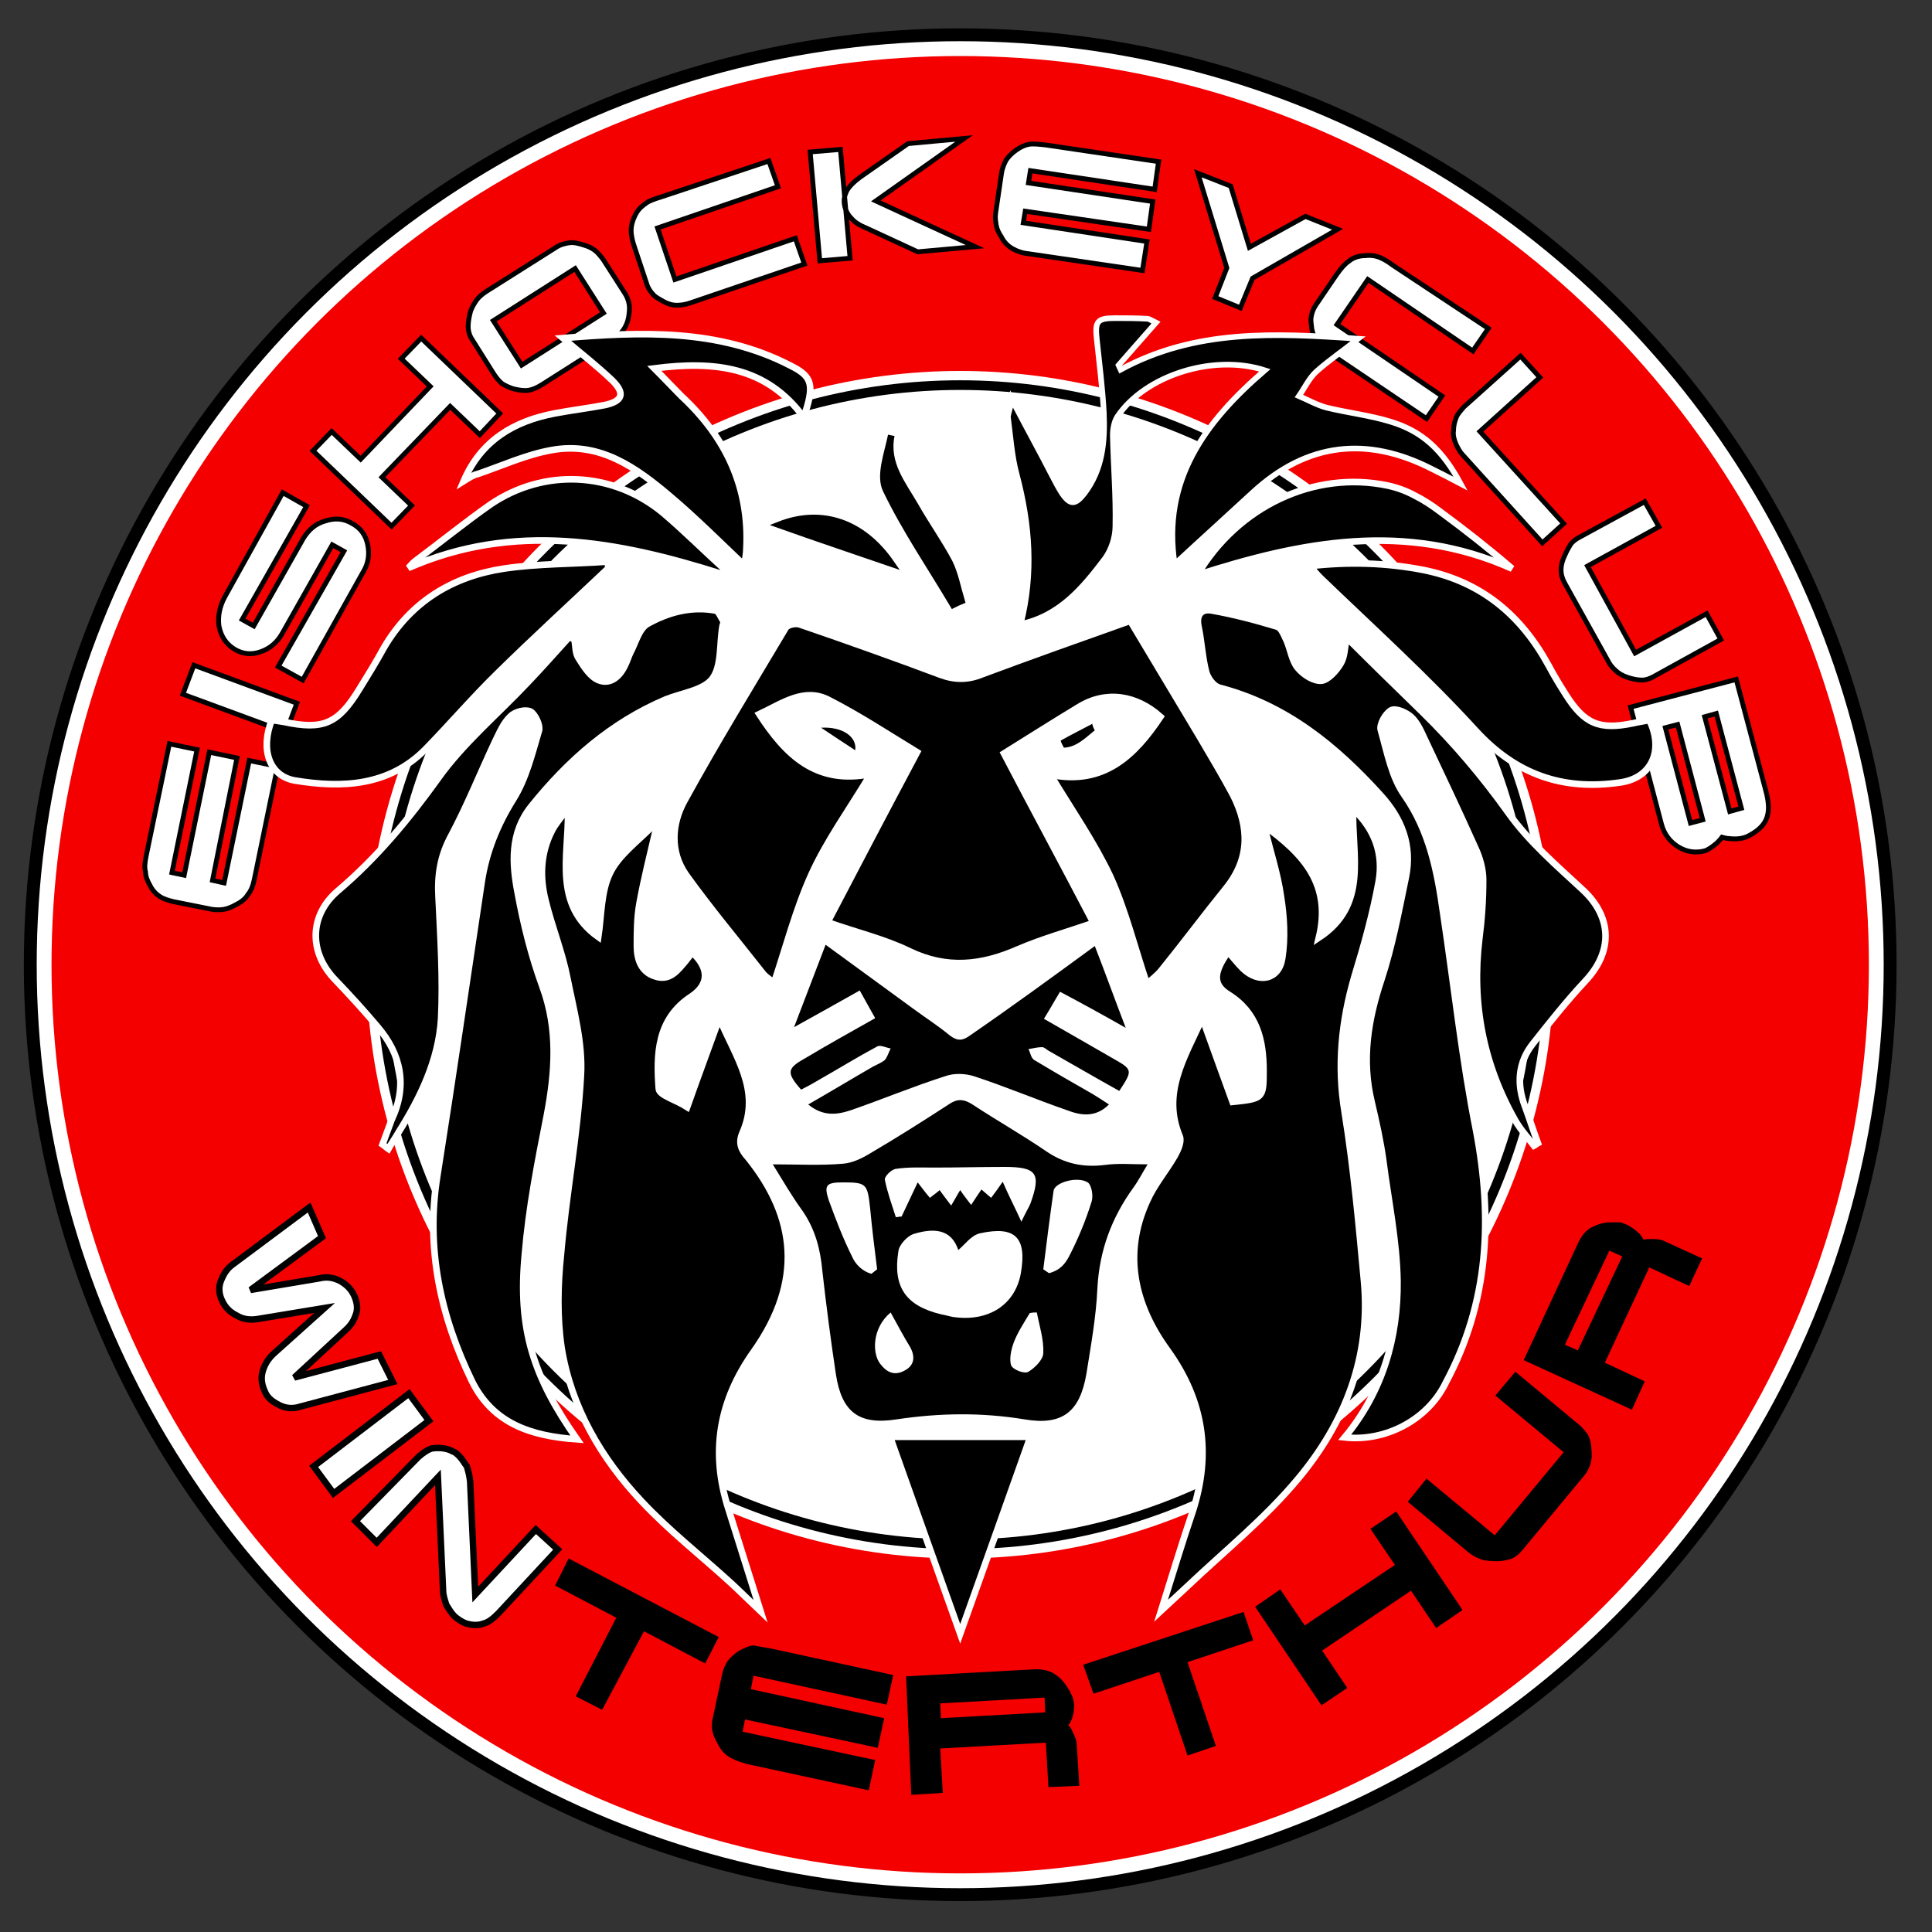 <?xml version="1.0" encoding="utf-8"?>
<!-- Generator: Adobe Illustrator 22.1.0, SVG Export Plug-In . SVG Version: 6.00 Build 0)  -->
<svg version="1.1" id="Слой_1" xmlns="http://www.w3.org/2000/svg" xmlns:xlink="http://www.w3.org/1999/xlink" x="0px" y="0px"
	 viewBox="0 0 300 300" style="enable-background:new 0 0 300 300;" xml:space="preserve">
<rect x="0" y="0" width="300" height="300" fill="#333333" stroke="none"/>
<style type="text/css">
	.st0{fill:#FFFFFF;stroke:#000000;stroke-width:2;}
	.st1{fill:#F40000;}
	.st2{fill:#FFFFFF;}
	.st3{fill:none;stroke:#000000;stroke-width:1.5;}
	.st4{fill:#FFFFFF;stroke:#000000;stroke-width:0.75;}
	.st5{fill:#FFFFFF;stroke:#000000;}
	.st6{stroke:#FFFFFF;stroke-width:1.028;}
	.st7{stroke:#FFFFFF;stroke-width:0.876;}
	.st8{stroke:#000000;stroke-width:1.028;}
</style>
<circle class="st0" cx="149.1" cy="149.8" r="144.4"/>
<circle class="st1" cx="149.1" cy="149.8" r="141.1"/>
<circle class="st2" cx="149.1" cy="149.8" r="92.2"/>
<circle class="st3" cx="149.1" cy="149.8" r="90"/>
<g>
	<path class="st4" d="M22.7,132.9l3.6-17.4l4.3,0.9l-3.9,19.1l1.9,0.4l3.9-19.1l4.3,0.9l-3.8,19l1.8,0.4l3.9-19l4.4,0.9l-3.6,17.5
		c-0.2,1-0.5,1.8-1,2.4c-0.4,0.7-1.1,1.2-1.9,1.6c-0.7,0.4-1.3,0.6-1.8,0.7c-0.6,0.1-1.2,0.1-1.9,0l-6-1.2c-0.8-0.2-1.5-0.4-2.1-0.8
		c-0.6-0.4-1.1-0.9-1.5-1.7c-0.4-0.7-0.7-1.4-0.7-2.1C22.4,134.7,22.5,133.9,22.7,132.9z"/>
	<path class="st4" d="M30.1,103.3l16,5.9l-1.7,4.5l-16-5.9L30.1,103.3z"/>
	<path class="st4" d="M47.1,83.6c0.8-1.3,1.9-2.3,3.4-2.7c1.5-0.5,2.9-0.4,4.2,0.4c1.3,0.7,2.1,1.8,2.4,3.3c0.3,1.5,0.1,2.9-0.7,4.2
		L47,105.6l-3.8-2.1l10.2-17.9l-1.8-1l-7.8,13.8c-0.8,1.4-1.9,2.3-3.3,2.8c-1.4,0.5-2.8,0.4-4.1-0.4s-2.1-2-2.4-3.6
		c-0.2-1.5,0.1-3,0.9-4.5l9-16.2l3.7,2.1l-10,17.6l1.8,1L47.1,83.6z"/>
	<path class="st4" d="M51.5,67l4.5,4.3L66.8,60l-4.5-4.3l3.1-3.2l12.2,11.7l-3.1,3.3l-4.6-4.4l-10.6,11l4.6,4.4l-3.1,3.2L48.6,70
		L51.5,67z"/>
	<path class="st4" d="M75.6,45.2l10.6-6.7c0.7-0.5,1.5-0.7,2.2-0.8s1.5,0.1,2.4,0.4c0.7,0.2,1.2,0.5,1.6,0.8s0.8,0.8,1.2,1.3
		l3.4,5.3c0.4,0.6,0.6,1.2,0.7,1.8s0,1.3-0.1,2c-0.3,1.5-1.1,2.6-2.4,3.4l-11,7c-0.8,0.5-1.5,0.8-2.1,0.9c-0.7,0.1-1.4,0-2.3-0.2
		c-0.7-0.2-1.3-0.5-1.8-0.8c-0.5-0.4-0.9-0.9-1.3-1.5l-3.4-5.4c-0.4-0.6-0.6-1.3-0.6-2c0-0.6,0.1-1.3,0.3-2.1c0.2-0.8,0.6-1.4,1-2
		C74.3,46.2,74.8,45.7,75.6,45.2z M89.3,41.7l-12.7,8.1l4.4,6.9l12.7-8.1L89.3,41.7z"/>
	<path class="st4" d="M119.4,25l1.4,4l-18.7,6.4l2.7,8l18.7-6.4l1.4,4l-17.6,6c-0.8,0.3-1.6,0.4-2.2,0.4c-0.7,0-1.4-0.2-2.1-0.6
		c-0.7-0.4-1.3-0.7-1.6-1.1c-0.4-0.4-0.8-1-1-1.7l-1.8-5.4c-0.4-1.1-0.6-2.1-0.6-2.8c0-0.9,0.3-1.8,0.8-2.7c0.4-0.7,1-1.2,1.6-1.6
		c0.4-0.3,1.2-0.6,2.2-0.9L119.4,25z"/>
	<path class="st4" d="M130.5,23.2l1.5,16.9l-4.7,0.4l-1.5-16.9L130.5,23.2z M141,22.3l8.7-0.8L136,31.2l15.4,7.1l-8.9,0.8l-8-3.7
		c-1-0.4-1.8-0.9-2.3-1.5c-0.6-0.6-1-1.4-1.1-2.3c-0.1-0.7,0.1-1.4,0.4-2c0.4-0.7,1.2-1.5,2.5-2.4L141,22.3z"/>
	<path class="st4" d="M162.3,22.5l17.6,2.6l-0.6,4.3L160,26.5l-0.3,1.9l19.3,2.9l-0.6,4.3l-19.2-2.8l-0.3,1.8l19.2,2.9l-0.7,4.5
		l-17.7-2.6c-1-0.1-1.8-0.4-2.5-0.8c-0.7-0.4-1.3-1-1.7-1.8c-0.4-0.6-0.7-1.2-0.8-1.8s-0.2-1.2-0.1-1.9l0.9-6.1
		c0.1-0.8,0.4-1.5,0.7-2.1c0.4-0.6,0.9-1.1,1.6-1.6c0.7-0.5,1.4-0.8,2-0.9C160.5,22.3,161.3,22.4,162.3,22.5z"/>
	<path class="st4" d="M190.5,41.6L186,26.9l5.1,2l2.9,9.5l8.7-4.8l5,2l-13.2,7.6l-1.9,4.6l-3.9-1.6L190.5,41.6z"/>
	<path class="st4" d="M231.1,51l-2.4,3.5l-16.3-11.1l-4.8,7l16.3,11.1l-2.4,3.5l-15.4-10.4c-0.7-0.5-1.3-1-1.6-1.5
		c-0.4-0.5-0.6-1.2-0.8-2c-0.1-0.8-0.2-1.4-0.1-1.9c0.1-0.6,0.3-1.2,0.7-1.8l3.2-4.7c0.7-1,1.3-1.7,1.9-2.1c0.7-0.6,1.6-0.9,2.6-0.9
		c0.8-0.1,1.6,0,2.3,0.3c0.5,0.2,1.2,0.6,2,1.2L231.1,51z"/>
	<path class="st4" d="M225.7,66.9c0-0.8,0.2-1.5,0.4-2c0.2-0.6,0.7-1.1,1.2-1.7l8.8-7.9l3,3.3l-9.3,8.4l13,14.3l-3.3,3l-12.4-13.7
		c-0.4-0.4-0.7-1-1-1.6C225.8,68.3,225.6,67.6,225.7,66.9z"/>
	<path class="st4" d="M257.6,81.8l-11.1,6.1l7.4,13.5l11.1-6.1l2.2,4l-10.5,5.8c-0.6,0.3-1.1,0.5-1.7,0.5s-1.2-0.1-1.9-0.3
		c-0.7-0.2-1.4-0.5-1.9-0.9s-1-0.9-1.3-1.4L243,90.6c-0.4-0.7-0.6-1.4-0.6-2.1s0.2-1.5,0.6-2.3c0.3-0.7,0.6-1.2,0.9-1.7
		c0.3-0.4,0.8-0.8,1.4-1.1l10.1-5.5L257.6,81.8z"/>
	<path class="st4" d="M274.2,122.8c0.4,1.5,0.5,2.7,0.3,3.6c-0.2,1.2-1,2.2-2.3,3c-0.5,0.3-1,0.6-1.5,0.7c-0.7,0.2-1.5,0.2-2.3,0.1
		c-0.3,0-0.6-0.1-1-0.2c-0.3,0.4-0.6,0.7-0.8,0.9c-0.7,0.6-1.3,1-1.8,1.2c-1.5,0.4-2.9,0.2-4.2-0.6c-1.3-0.8-2.2-2-2.6-3.5
		l-4.8-18.2l16.4-4.3L274.2,122.8z M262.5,127.8l1.9-0.5l-3.9-14.8l-1.9,0.5L262.5,127.8z M268.6,126l1.8-0.5l-3.9-14.7l-1.8,0.5
		L268.6,126z"/>
</g>
<g>
	<path class="st5" d="M50,192.1l-11.1,8.2l10.7-1.8c1.2-0.3,2.2-0.1,3.2,0.4c0.9,0.5,1.7,1.2,2.2,2.3c0.4,0.9,0.6,1.9,0.3,2.8
		s-0.7,1.7-1.6,2.5l-8,7.4l13.2-3.5l2.1,4.2l-14.3,3.8c-1.2,0.4-2.3,0.3-3.3-0.2c-1-0.5-1.9-1.1-2.3-2.2c-0.5-1.1-0.6-2.1-0.3-3.1
		c0.3-1,0.8-1.9,1.8-2.8l7.8-7l-10.3,1.7c-1.2,0.2-2.3,0.1-3.3-0.5c-1-0.5-1.8-1.2-2.3-2.3c-0.5-1-0.6-2.1-0.2-3.1
		c0.4-1,0.9-1.9,1.9-2.6l11.8-8.8L50,192.1z"/>
	<path class="st5" d="M66.6,220.6l-14.8,11.3l-3.1-4.2l14.8-11.3L66.6,220.6z"/>
	<path class="st5" d="M65,226.2c0.7-0.6,1.4-1.1,2.1-1.3c0.8-0.1,1.7-0.1,2.6,0.2c0.3,0.1,0.6,0.3,0.9,0.4c0.3,0.2,0.5,0.4,0.7,0.6
		c0.5,0.5,0.8,1.1,1.2,1.6c0.2,0.7,0.4,1.4,0.5,2.3l0.8,17.6l9.4-10.1l3.4,3.1l-9.2,9.9c-0.8,0.8-1.5,1.4-2.3,1.6
		c-0.8,0.3-1.7,0.3-2.7,0c-0.3-0.1-0.7-0.3-1-0.5c-0.3-0.2-0.6-0.4-0.9-0.7c-0.5-0.5-0.8-1.1-1.2-1.7c-0.2-0.7-0.5-1.4-0.5-2.3
		L68,229.4l-9.5,10.1l-3.3-3.3L65,226.2z"/>
	<path d="M88.3,242l23.3,12.2l-2.1,4.1l-9.5-5l-6.5,12.2l-4.1-2.1l6.3-12.2l-9.5-5L88.3,242z"/>
	<path d="M119.8,256l18.9,4.1l-1,4.6l-20.7-4.5l-0.4,2.1l20.7,4.5l-1,4.6l-20.6-4.4l-0.4,1.9l20.6,4.4l-1,4.7l-19-4.1
		c-1-0.3-1.9-0.6-2.7-1.1s-1.3-1.1-1.8-2.1c-0.4-0.7-0.7-1.4-0.8-2c-0.1-0.6-0.1-1.3,0.1-2l1.4-6.6c0.2-0.9,0.5-1.6,0.9-2.2
		c0.5-0.6,1-1.1,1.8-1.6c0.8-0.4,1.6-0.8,2.3-0.8C117.9,255.7,118.8,255.8,119.8,256z"/>
	<path d="M140.7,260.3l20.1-1.1c1.1,0,2.1,0.2,2.9,0.7c0.8,0.5,1.5,1.2,2.1,2.2c0.3,0.4,0.5,0.9,0.7,1.3s0.2,0.9,0.3,1.3
		c0,0.8-0.1,1.6-0.4,2.3c-0.1,0.3-0.3,0.6-0.5,0.9c0.3,0.3,0.5,0.6,0.6,0.9c0.4,0.8,0.7,1.5,0.7,2.2l0.4,6.3l-4.8,0.2l-0.4-6.9
		l-16.4,0.9l0.4,6.9l-4.9,0.3L140.7,260.3z M146.1,266.8l16.2-0.9l-0.1-2.3l-16.2,0.9L146.1,266.8z"/>
	<path d="M168.2,258.5l24.9-8.2l1.5,4.4l-10.2,3.4l4.4,13l-4.4,1.5l-4.4-13l-10.2,3.4L168.2,258.5z"/>
	<path d="M198.8,246.8l3.8,5.6l14-9.4l-3.8-5.6l4-2.7l10.3,15.3l-4.1,2.8l-3.9-5.8l-13.8,9.3l3.9,5.8l-4,2.7l-10.3-15.3L198.8,246.8
		z"/>
	<path d="M221.5,229.6l10.6,8.8l10.7-12.9l-10.6-8.8l3.1-3.7l10.1,8.4c0.5,0.5,0.9,1,1.2,1.4c0.2,0.5,0.5,1.2,0.5,2.1
		c0.1,0.8,0.1,1.6-0.1,2.3c-0.2,0.7-0.5,1.3-0.9,1.8l-9.7,11.7c-0.6,0.7-1.2,1.2-1.9,1.4c-0.7,0.2-1.6,0.4-2.6,0.3
		c-0.8,0-1.5-0.1-2-0.3c-0.6-0.2-1.1-0.5-1.7-0.9l-9.6-8L221.5,229.6z"/>
	<path d="M236.6,211.2l8.5-18.3c0.5-1,1.1-1.8,2-2.3c0.8-0.4,1.8-0.8,3-0.8c0.5,0,1,0,1.4,0s0.8,0.3,1.2,0.4
		c0.7,0.4,1.3,0.8,1.9,1.4c0.2,0.2,0.4,0.5,0.6,0.9c0.4-0.1,0.8-0.1,1.1-0.1c0.9,0,1.6,0,2.3,0.4l5.7,2.6l-2,4.3l-6.2-2.9l-6.9,14.8
		l6.2,2.9l-2,4.4L236.6,211.2z M245,209.7l6.9-14.6l-2-0.9l-6.9,14.6L245,209.7z"/>
</g>
<g>
	<g>
		<path class="st6" d="M175.5,96.4c3.7,6.2,7.3,12.2,10.9,18.2c1.7,2.9,3.5,5.9,5.1,8.9c2.5,5,2.6,9.8-1.1,14.4
			c-3.4,4.2-6.6,8.5-10,12.7c-0.7,0.9-1.7,1.6-2.3,2.2c-1.9-5.6-3.3-11.4-5.7-16.7c-2.5-5.3-5.9-10.2-9.3-15.8
			c8.3,1.7,13.1-3,17.1-9c-3.8-3.4-8.5-4.1-12.7-1.5c-3.8,2.3-7.6,4.7-11.6,7.2c4.6,8.8,9.2,17.3,13.9,26.3c-4,1.4-8,2.5-11.7,4.1
			c-5.7,2.5-11.1,3.1-16.9,0.3c-3.9-1.9-8.2-2.9-12.7-4.5c4.6-8.8,9.1-17.4,13.9-26.4c-4.6-2.8-9-5.7-13.7-8.1
			c-3.8-2-7.2,0.5-10.8,2.2c4.1,6.3,8.8,11,17.3,9.3c-3.3,5.5-6.8,10.3-9.2,15.6c-2.4,5.3-3.9,11.1-5.8,16.8
			c-0.3-0.3-1.1-0.7-1.7-1.4c-4-5.1-8.2-10.1-12-15.4c-2.5-3.6-2.2-7.9-0.2-11.5c5-9.1,10.4-17.9,15.7-26.8c0.3-0.5,1.6-0.8,2.3-0.5
			c7.3,2.5,14.6,5.1,21.8,7.8c2.2,0.8,4.2,0.8,6.4-0.1C160,101.9,167.6,99.2,175.5,96.4z"/>
		<path class="st6" d="M88.2,126.2c0.1,6.8-2.3,14.3,4.7,19.3c0.5-3.3,0.4-7,1.8-9.9s4.4-5,6.7-7.4c0.2,0.1,0.3,0.3,0.5,0.4
			c-0.9,3.9-1.9,7.8-2.6,11.7c-0.4,2.2-0.4,4.4-0.4,6.6c0,2,0.6,4,2.8,4.7c2.3,0.8,3.5-0.9,4.7-2.3c0.4-0.5,0.7-0.9,1.1-1.4
			c2.6,2.4,2.7,4.9-0.1,6.8c-5.4,3.5-5.5,9-5.1,14.4c0.1,1,2.7,1.7,4.4,2.8c1.7-4.8,3.3-9.1,5-13.8c2.5,6,6.5,11.2,3.6,17.8
			c-0.7,1.6-0.2,2.7,0.9,3.9c7.4,9.2,8.6,19.1,0.9,30c-5.5,7.7-6.8,15.7-4,24.5c1.6,5.1,3.2,10.2,5,15.9c-1.8-1.7-3.1-3-4.5-4.3
			c-4.7-4.3-9.7-8.2-14-12.8c-6.3-6.7-10.9-14.6-12.4-23.8c-0.7-4.7-0.6-9.7-0.1-14.5c0.8-9.3,2.6-18.5,3.1-27.8
			c0.3-5-1.1-10.1-2.1-15.1c-0.8-4.1-2.4-8-3.4-12.1c-0.9-3.6-0.8-7.3,1-10.8c0.5-1,1.3-1.9,2-2.9C87.7,126,87.9,126.1,88.2,126.2z"
			/>
		<path class="st6" d="M204.8,145.6c7.7-5.1,5.1-12.7,5.3-20c3.5,3.3,4.7,7.1,4,11.2c-0.9,5-2.3,10-3.8,14.9c-2,6.9-2.7,13.8-1.5,21
			c1.4,8.7,2.2,17.5,3,26.2c1.1,11.8-3,22.1-10.3,30.8c-5.1,6.1-11.3,11.1-17.1,16.6c-1.3,1.2-2.6,2.4-4.1,3.8
			c1.7-5.4,3.2-10.4,4.9-15.4c2.9-9,1.7-17.2-3.9-25c-5.1-7-7-14.9-3.2-23.2c1.1-2.5,2.9-4.6,4.3-7c0.5-0.9,1.1-2.2,0.8-3
			c-2.8-6.7,0.6-12.1,3.5-18.4c1.7,4.7,3.2,8.9,4.7,13c4.7-0.5,4.8-0.5,4.8-4.8c0-4.8-1-9.1-5.5-11.9c-2.4-1.5-2.3-3.4,0-6.6
			c0.8,0.9,1.5,1.8,2.3,2.6c2.5,2.4,5.6,1.7,6.1-1.6c0.5-3.1,0.3-6.5-0.2-9.6c-0.5-3.6-1.7-7.1-2.6-11
			C202.4,132.6,206.8,137.3,204.8,145.6z"/>
		<path class="st6" d="M89.6,223.5c-7.1-0.5-13-2.4-16.3-9c-4.9-10.1-7.2-20.6-5.4-31.9c2.4-15.2,4.6-30.4,6.9-45.7
			c0.7-4.6,2.4-8.8,4.9-12.8c2-3.2,2.9-7,4-10.7c0.2-0.8-0.6-2.5-1.3-2.9c-0.8-0.4-2.4,0-3.1,0.7c-1.1,1-1.7,2.5-2.4,3.9
			c-2.3,4.9-4.3,9.9-6.8,14.6c-1.7,3.1-2.2,6.1-2,9.6c0.3,6.3,0.7,12.7,0.4,18.9c-0.4,6.4-3.2,12.2-6.6,17.6
			c-0.5,0.9-1.1,1.7-1.6,2.6c-0.3-0.2-0.6-0.5-0.9-0.7c0.5-1.3,0.9-2.5,1.4-3.8c2.5-5.3,1.5-10.2-2.2-14.5c-2.1-2.5-4.3-4.9-6.5-7.2
			c-4.2-4.3-4.1-10.1,0.4-13.9c6-5.1,10.9-11,15.5-17.4c3.9-5.5,9.3-10,14-15c2.2-2.3,4.3-4.7,6.4-7c0.3,0.1,0.5,0.3,0.8,0.4
			c0.2,1,0.1,2.2,0.7,3c0.8,1.3,1.8,2.8,3,3.3c1.9,0.8,3.4-0.6,4.2-2.4c0.3-0.6,0.5-1.3,0.8-1.9c0.8-1.5,1.3-3.6,2.6-4.4
			c3.2-1.8,6.8-2.8,10.6-2.1c0.5,0.1,0.8,1,1.2,1.6c0.1,0.2,0,0.5-0.1,0.8c-0.5,2.8-0.1,6.2-1.6,8.2c-1.4,1.8-4.7,2.2-7.2,3.2
			c-8.5,3.6-15.2,9.5-20.9,16.6c-3.3,4.1-3,8.9-2.1,13.5c0.9,4.9,2.1,9.7,3.8,14.4c2.5,6.7,2,13.4,0.7,20.2
			c-1.4,7.1-2.8,14.3-3.4,21.5C80.4,206.4,82.8,213.8,89.6,223.5z"/>
		<path class="st6" d="M208.8,223.2c5.9-7.1,8.3-15.5,8.2-24.3c-0.1-6.2-1.4-12.4-2.2-18.6c-0.4-3-1.1-6.1-1.8-9.1
			c-1.6-6.6-0.6-12.8,1.5-19.1c1.7-5.2,2.7-10.6,3.8-15.9c1-4.9-0.6-9.1-4-12.8c-6.9-7.6-14.6-13.9-24.9-16.6
			c-0.9-0.2-1.8-1.4-2.1-2.4c-0.6-2.3-0.7-4.7-1.2-7.1c-0.4-1.9,0.5-2.8,2.1-2.5c3.4,0.6,6.8,1.5,10.1,2.5c0.7,0.2,1.1,1.4,1.5,2.2
			c0.6,1.4,0.8,3.1,1.7,4.2s2.5,2.1,3.7,2c1-0.1,2.3-1.5,3-2.7c0.6-1,0.6-2.4,0.9-4c4,4,7.9,7.8,11.8,11.6c4.9,4.8,9.3,10,13.3,15.6
			c3.2,4.5,7.5,8.2,11.6,12c4.5,4.2,4.7,9.5,0.4,14.1c-2.9,3.1-5.6,6.5-8.2,9.8c-2.3,2.9-2.5,6.3-1.2,9.7c0.7,1.9,1.3,3.8,2,5.7
			c-0.2,0.1-0.4,0.3-0.6,0.4c-1-1.3-2.1-2.5-2.9-3.9c-5-8.8-6.8-18.2-5.6-28.2c0.4-3.1,0.6-6.1,0.6-9.2c0-1.6-0.5-3.4-1.2-4.9
			c-2.6-5.8-5.3-11.5-8-17.2c-0.5-1.1-1.1-2.4-2-3.2c-0.8-0.7-2.4-1.4-3.1-1c-0.9,0.5-1.8,2.2-1.6,3c1,3.5,1.7,7.4,3.7,10.2
			c3.9,5.6,5.1,11.9,6,18.3c1.7,11.3,2.9,22.6,5.1,33.7c2.6,13.7,2,26.7-4.7,39.2C221.7,220.5,215.1,223.9,208.8,223.2z"/>
		<path d="M120,180.8c3.9,0,7.4,0.2,10.9-0.1c1.4-0.1,2.9-0.8,4.2-1.6c4.1-2.4,8.2-5,12.2-7.6c1.3-0.9,2.3-0.9,3.7,0
			c3.8,2.5,7.7,4.7,11.5,7.3c2.8,1.9,5.7,2.5,9,2.1c2.1-0.3,4.2-0.1,6.7-0.1c-0.8,1.3-1.4,2.5-2.2,3.6c-3.4,4.7-5.3,9.8-5.6,15.7
			c-0.2,4.4-1,8.8-1.7,13.2c-1,5.9-3.7,8.1-9.6,7.1c-6.7-1.1-13.2-1-19.9,0c-5.8,0.9-8.5-1.1-9.4-7c-0.8-5.3-1.5-10.7-2.1-16
			c-0.3-3.4-1.1-6.5-3.1-9.4C123,185.8,121.6,183.4,120,180.8z M148.8,194.1c-0.9-2.7-3-3.7-6.9-2.5c-1,0.3-2.3,1.7-2.4,2.7
			c-0.9,5.6,1.2,8.5,6.7,9.8c0.6,0.1,1.2,0.3,1.8,0.4c5.5,0.8,9.6-1.9,10.5-6.7c1-5.6-0.8-7.5-6.3-6.3
			C150.8,191.8,149.8,193.3,148.8,194.1z M158.6,189.7c0.7-1.5,1.1-2.1,1.4-2.8c1.7-4.7,1-5.7-4-5.7c-3.7,0-7.3,0.1-11,0.1
			c-2,0-3.9-0.1-5.9,0.2c-0.7,0.1-1.8,1.2-1.7,1.7c0.4,2,1.1,3.9,1.7,5.8c0.3,0,0.6-0.1,0.9-0.1c0.8-1.7,1.6-3.4,2.5-5.3
			c0.7,0.9,1.2,1.6,1.9,2.4c0.6-0.5,1.1-0.8,1.5-1.2c0.6,0.8,1.1,1.5,1.8,2.4c0.6-1,0.9-1.6,1.4-2.4c0.6,0.9,1.1,1.5,1.7,2.3
			c0.6-0.9,1.1-1.7,1.6-2.4c0.6,0.5,1,0.9,1.5,1.3c0.6-0.8,1.2-1.6,1.8-2.5C156.6,185.6,157.5,187.3,158.6,189.7z M135.3,197.8
			c0.3-0.2,0.6-0.5,0.9-0.7c-0.4-3.2-0.8-6.4-1.1-9.6c-0.4-3.7-0.6-3.9-4.2-3.9c-2.6,0-3,0.4-2.2,2.8c1.1,3,2.2,5.9,3.6,8.7
			C132.8,196.3,133.9,197.4,135.3,197.8z M162,197.1c0.3,0.2,0.6,0.4,0.9,0.6c1.8-0.5,2.5-1.5,3.1-2.6c1.4-2.7,2.6-5.6,3.5-8.5
			c0.3-0.9,0-2.6-0.6-3c-1.6-1-5.1,0-5.3,1.3C163,189.1,162.5,193.1,162,197.1z M161,203.8c-0.4,0-0.7,0-1.1,0.1
			c-0.9,1.5-1.9,3-2.5,4.6c-0.4,1.1-0.7,2.5-0.4,3.5c0.3,0.7,2.1,1.4,2.7,1c1-0.6,2.3-1.9,2.3-2.9C162.1,208,161.4,205.9,161,203.8z
			 M138.3,203.8c-2.9,2.4-2.9,6.4-1.6,8c1,1.3,2.2,1.9,3.8,1c1.5-0.8,1.6-2.1,0.9-3.5C140.3,207.5,139.4,205.8,138.3,203.8z"/>
		<path class="st7" d="M157.1,62c2.3,4.4,4.4,8.2,6.4,12.1c0.4,0.8,0.9,1.7,1.4,2.5c1.3,1.9,2.1,1.8,3.5,0c2.8-3.7,3.2-8,3-12.5
			c-0.2-3.8-0.7-7.7-1.1-11.5c-0.3-2.7,0.1-3.2,2.8-3.2c1.7,0,3.4,0,5.1,0.1c0.2,0,0.5,0.2,1.3,0.6c-2,2.3-3.9,4.4-5.8,6.6
			c0.1,0.2,0.2,0.5,0.3,0.7c11.6-6.3,23.9-5.7,36.9-4.8c-2.4,1.9-4.6,3.4-6.5,5.1c-1.1,1-1.8,2.5-2.7,3.8c1.4,0.6,2.8,1.4,4.3,1.8
			c3.3,0.8,6.8,1.2,10,2.2c4.9,1.5,8,4.4,10.8,9.6c-1.7-0.9-3.1-1.6-4.5-2.3c-10-5.1-19.3-4.1-27.7,3.6c-4,3.7-8.1,7.4-12.2,11.2
			c-2-13,4.7-22.1,14-30.1c-8-2.6-18.6,0.8-22.9,7.2c-0.5,0.8-0.7,1.9-0.7,2.9c0.1,4.7,0.5,9.4,0.4,14.1c0,1.7-0.6,3.6-1.6,5
			c-3.4,4.5-7,8.9-13.1,10.2c2-7.9,1.4-15.5-0.6-23.1c-0.8-2.9-1-6.1-1.4-9.1C156.6,64,156.9,63.3,157.1,62z"/>
		<path class="st6" d="M203.4,87.9c6.2-0.7,11.9-0.5,17.6,0.6c9,1.8,15.2,7,19.5,14.9c0.8,1.5,1.7,3,2.6,4.4
			c2.9,4.6,5.2,5.6,10.5,4.5c0.8-0.2,1.7-0.3,2.5-0.5c2.3,4.7,0.4,9-4.5,9.7c-8.9,1.3-16.2-1.2-22.5-8.1c-7.6-8.3-16-15.9-24.1-23.7
			C204.5,89.2,204.1,88.7,203.4,87.9z"/>
		<path class="st6" d="M94.5,88.2c-5.7,5.4-11.5,10.7-17.1,16.2c-3.9,3.8-7.5,8-11.3,11.9c-5.7,5.8-13,6.1-20.3,4.9
			c-4-0.7-5.4-4.8-3.6-9.4c0.6,0.1,1.2,0.2,1.9,0.3c6.1,1.3,8.4,0.3,11.7-5.1c1.3-2.1,2.6-4.2,3.8-6.4c4.2-7.2,10.7-11.1,18.6-12.3
			c5.3-0.8,10.8-0.7,16.2-1.1C94.4,87.6,94.4,87.9,94.5,88.2z"/>
		<path d="M170,146.9c1.6,4.1,3,8,4.8,12.7c-3.7-2.1-6.8-3.8-10.2-5.6c-0.8,1.3-1.5,2.6-2.5,4.2c3.7,2.1,7.3,4.2,10.8,6.2
			c3,1.7,3,1.8,0.9,5c-3.6-2-7.2-4.1-10.9-6.2c-0.4-0.2-0.7-0.6-1.1-0.6c-0.7,0-1.4,0.2-2.1,0.3c0.3,0.6,0.4,1.4,0.9,1.7
			c3,1.8,6.1,3.6,9.1,5.3c0.8,0.5,1.6,1,2.5,1.6c-2.1,2.1-4.4,1.7-6.5,0.9c-4.9-1.7-9.6-3.7-14.5-5.3c-1.3-0.4-3-0.5-4.4,0
			c-5,1.6-9.8,3.6-14.7,5.3c-2.1,0.7-4.3,1-6.6-0.9c3.5-2,6.8-4,10.1-5.9c0.6-0.3,1.3-0.6,1.8-1c0.4-0.5,0.6-1.2,0.9-1.8
			c-0.7-0.1-1.6-0.6-2.1-0.3c-3,1.6-5.9,3.4-8.9,5.1c-1,0.6-1.9,1.1-2.9,1.6c-2.3-2.6-2.2-3.3,0.5-4.8c3.5-2.1,7.1-4.1,11-6.3
			c-0.8-1.4-1.5-2.7-2.4-4.3c-3.2,1.8-6.4,3.6-10.2,5.7c1.8-4.7,3.3-8.6,4.9-12.8c4.8,3.5,9.3,6.8,13.7,10c1.9,1.4,3.8,2.6,5.6,4.1
			c1.2,0.9,2,0.8,3.1,0C157,156.4,163.3,151.8,170,146.9z"/>
		<path class="st6" d="M72,74.7c2.7-6.3,7.8-9.3,14.1-10.5c2.6-0.5,5.2-0.8,7.8-1.3c2.8-0.6,3.2-1.8,1.2-3.8c-2.4-2.3-5-4.3-7.7-6.6
			c12.2-1,24.2-1.5,35.4,4.3c3.4,1.7,3.7,3,2,8c-5.8-7.9-13.8-8.8-23.2-7.6c1.6,1.6,2.9,3,4.2,4.3c6.9,6.4,10.6,14.2,10.1,23.7
			c0,0.8-0.2,1.6-0.3,2.6c-4-3.8-7.6-7.4-11.5-10.7c-5.3-4.5-11-8.6-18.5-7.2c-3.9,0.7-7.6,2.4-11.4,3.7
			C73.6,73.7,72.8,74.2,72,74.7z"/>
		<path class="st6" d="M149.1,253.7c-3.8-10.6-7.3-20.5-10.9-30.6c7.4,0,14.4,0,21.8,0C156.4,233.2,152.9,243.1,149.1,253.7z"/>
		<path class="st6" d="M185.9,89.3c6.3-10.7,18.2-16.3,29.6-13.9c1.4,0.3,2.8,0.8,4.1,1.5c1.4,0.7,2.8,1.6,4.1,2.6
			c3.8,2.8,7.5,5.7,11.1,8.8C218.3,80.9,202,84.1,185.9,89.3z"/>
		<path class="st6" d="M112,89.1C95.9,84,79.8,81,63.4,88.2c0.4-0.4,0.7-0.8,1.1-1.1c3.9-2.9,7.7-6,11.7-8.8
			c8.3-5.6,18.9-5.1,26.7,1.3c3.3,2.8,6.4,5.9,9.6,8.8C112.3,88.7,112.1,88.9,112,89.1z"/>
		<path class="st8" d="M148,93.9c-3.5-5.9-7.4-11.6-10.4-17.8c-1.1-2.2,0.2-5.6,0.8-8.5c-0.9,4.4,1.8,7.6,3.7,10.9
			c1.7,3,3.7,5.8,5.3,8.8c0.9,1.8,1.3,4,1.9,6C148.8,93.5,148.4,93.7,148,93.9z"/>
		<path class="st8" d="M138.4,87.5c-5.8-2-11.8-4-17.4-6C127.6,78.9,134,81.1,138.4,87.5z"/>
	</g>
	<path d="M170,113.4c-1.5,1.2-2.8,2.6-4.8,2.7c-0.2-0.4-0.4-0.7-0.5-1.1c1.6-0.9,3.2-1.7,4.9-2.6C169.7,112.8,169.8,113.1,170,113.4
		z"/>
	<path d="M132.8,116.5c-1.7-1.1-3.2-2.1-5.3-3.5C130.8,112.8,133.1,114.4,132.8,116.5z"/>
</g>
</svg>

